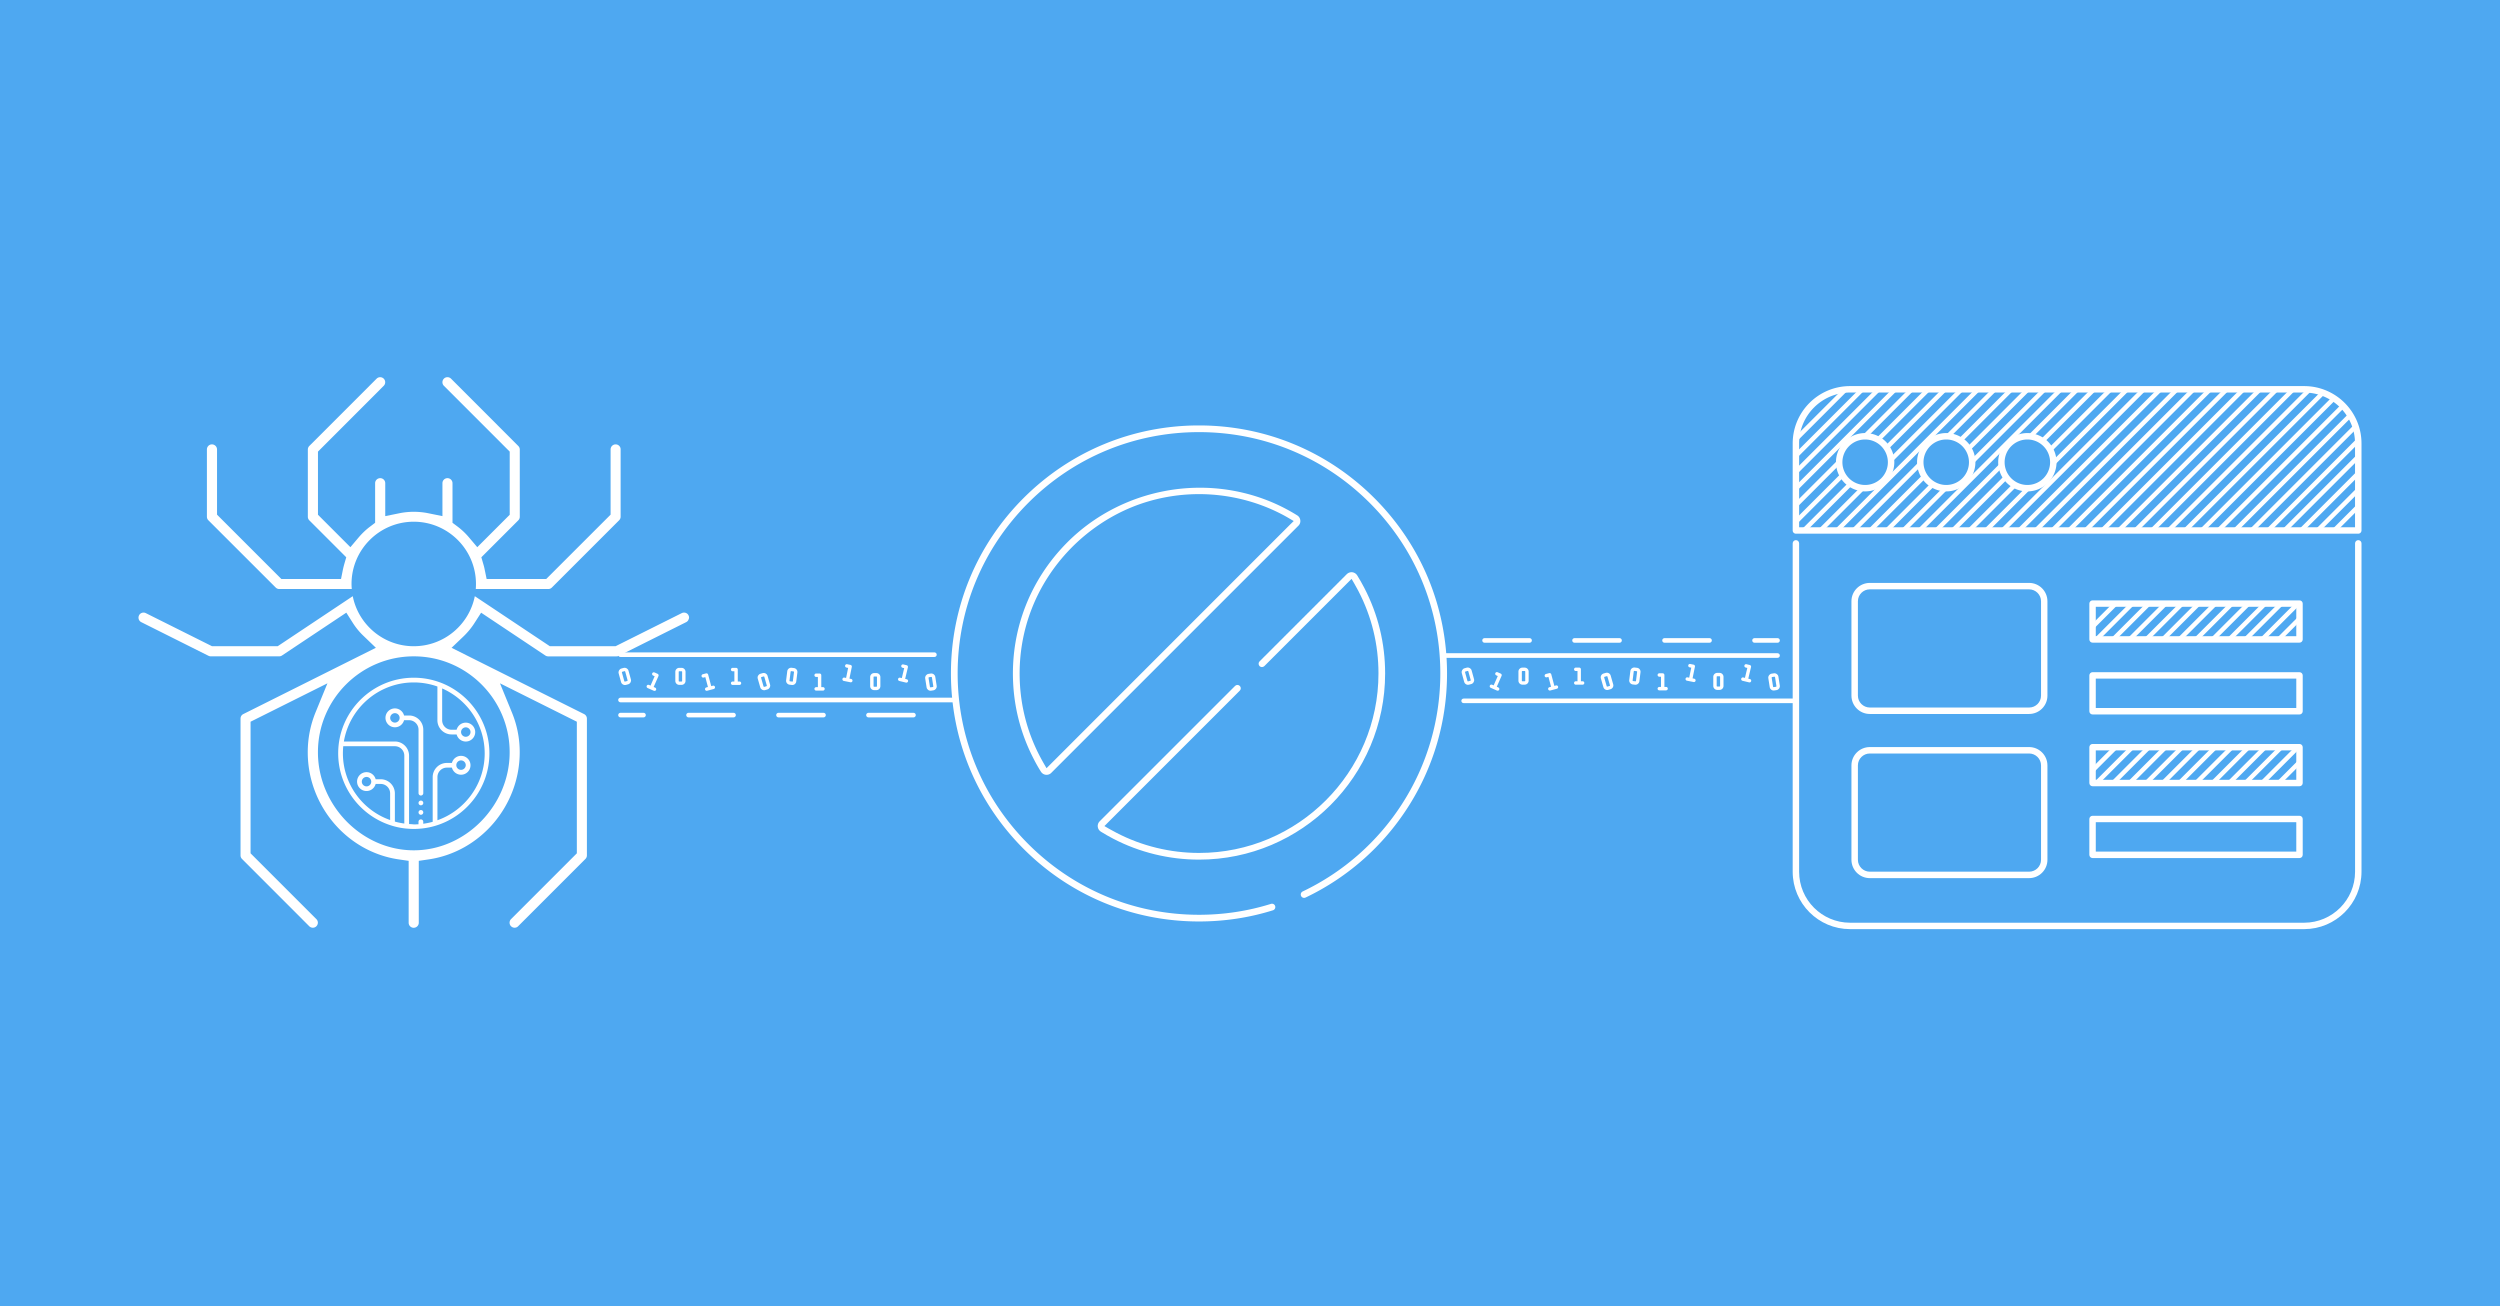 <svg xmlns="http://www.w3.org/2000/svg" xmlns:xlink="http://www.w3.org/1999/xlink" xml:space="preserve" id="Layer_1" width="800" height="418" x="0" y="0" version="1.1"><style id="style3009" type="text/css">.st2{fill:#fff}</style><path id="rect3011" d="M0 0h800v418H0z" style="fill:#4ea8f1"/><g id="g3297"><g id="g3189"><path id="path3013" d="M754.65 170.78H574.69c-.57 0-1.03-.46-1.03-1.03V141.9c.01-10.13 8.22-18.34 18.35-18.35h145.32c10.13.01 18.34 8.22 18.35 18.35v27.85c-.01.57-.47 1.03-1.03 1.03m-178.93-2.06h177.89V141.9c-.01-8.99-7.3-16.28-16.29-16.29H592.01c-8.99.01-16.28 7.3-16.29 16.29zm73.04-11.47c-5.15 0-9.33-4.18-9.34-9.33s4.18-9.33 9.33-9.34c5.15 0 9.33 4.18 9.34 9.33 0 5.15-4.18 9.33-9.33 9.34m0-16.61c-4.02 0-7.27 3.25-7.28 7.27 0 4.02 3.25 7.27 7.27 7.28 4.02 0 7.27-3.25 7.28-7.27-.01-4.02-3.26-7.28-7.27-7.28m-25.96 16.61c-5.15 0-9.33-4.18-9.34-9.33s4.18-9.33 9.33-9.34c5.15 0 9.33 4.18 9.34 9.33 0 5.15-4.18 9.33-9.33 9.34m0-16.61c-4.02 0-7.27 3.25-7.28 7.27 0 4.02 3.25 7.27 7.27 7.28 4.02 0 7.27-3.25 7.28-7.27 0-4.02-3.25-7.28-7.27-7.28m-25.95 16.61c-5.15 0-9.33-4.18-9.34-9.33s4.18-9.33 9.33-9.34 9.33 4.18 9.34 9.33c-.01 5.15-4.18 9.33-9.33 9.34m0-16.61c-4.02 0-7.27 3.25-7.28 7.27 0 4.02 3.25 7.27 7.27 7.28 4.02 0 7.27-3.25 7.28-7.27a7.29 7.29 0 0 0-7.27-7.28" class="st2"/><path id="path3015" d="M737.33 297.32H592.01c-10.13-.01-18.34-8.22-18.35-18.35v-105.1c0-.57.46-1.03 1.03-1.03s1.03.46 1.03 1.03v105.11c.01 8.99 7.3 16.28 16.29 16.29h145.32c8.99-.01 16.28-7.3 16.29-16.29V173.87c0-.57.46-1.03 1.03-1.03s1.03.46 1.03 1.03v105.11c-.02 10.12-8.22 18.33-18.35 18.34" class="st2"/><g id="g3103"><defs id="defs3018"><path id="SVGID_1_" d="M737.33 124.58H592.01c-9.56 0-17.32 7.75-17.32 17.32v27.85h179.95V141.9c.01-9.57-7.75-17.32-17.31-17.32m-140.48 31.64c-4.59 0-8.3-3.72-8.3-8.3 0-4.59 3.72-8.3 8.3-8.3s8.3 3.72 8.3 8.3-3.72 8.3-8.3 8.3m25.95 0c-4.59 0-8.3-3.72-8.3-8.3 0-4.59 3.72-8.3 8.3-8.3s8.3 3.72 8.3 8.3c.01 4.58-3.71 8.3-8.3 8.3m25.96 0c-4.59 0-8.3-3.72-8.3-8.3s3.72-8.3 8.3-8.3c4.59 0 8.3 3.72 8.3 8.3s-3.71 8.3-8.3 8.3"/></defs><clipPath id="SVGID_2_"><use xlink:href="#SVGID_1_" id="use3020" width="100%" height="100%" x="0" y="0" style="overflow:visible"/></clipPath><g id="g3101" style="clip-path:url(#SVGID_2_)"><path id="rect3023" d="M431.33 169h228.33v1.44H431.33z" class="st2" transform="rotate(-45.001 545.499 169.726)"/><path id="rect3025" d="M436.64 169h228.33v1.44H436.64z" class="st2" transform="rotate(-45.001 550.81 169.726)"/><path id="rect3027" d="M441.84 169h228.33v1.44H441.84z" class="st2" transform="rotate(-45.001 556.006 169.727)"/><path id="rect3029" d="M447.15 169h228.33v1.44H447.15z" class="st2" transform="rotate(-45.001 561.317 169.727)"/><path id="rect3031" d="M452.46 169h228.33v1.44H452.46z" class="st2" transform="rotate(-45.001 566.628 169.727)"/><path id="rect3033" d="M457.77 169H686.1v1.44H457.77z" class="st2" transform="rotate(-45.001 571.938 169.727)"/><path id="rect3035" d="M463.08 169h228.33v1.44H463.08z" class="st2" transform="rotate(-45.001 577.248 169.727)"/><path id="rect3037" d="M468.39 169h228.33v1.44H468.39z" class="st2" transform="rotate(-45.001 582.56 169.727)"/><path id="rect3039" d="M473.7 169h228.33v1.44H473.7z" class="st2" transform="rotate(-45.001 587.87 169.727)"/><path id="rect3041" d="M479.01 169h228.33v1.44H479.01z" class="st2" transform="rotate(-45.001 593.18 169.727)"/><path id="rect3043" d="M484.32 169h228.33v1.44H484.32z" class="st2" transform="rotate(-45.001 598.49 169.727)"/><path id="rect3045" d="M489.63 169h228.33v1.44H489.63z" class="st2" transform="rotate(-45.001 603.801 169.727)"/><path id="rect3047" d="M494.95 169h228.33v1.44H494.95z" class="st2" transform="rotate(-45.001 609.112 169.727)"/><path id="rect3049" d="M500.14 169h228.33v1.44H500.14z" class="st2" transform="rotate(-45.001 614.309 169.727)"/><path id="rect3051" d="M505.45 169h228.33v1.44H505.45z" class="st2" transform="rotate(-45.001 619.62 169.727)"/><path id="rect3053" d="M510.76 169h228.33v1.44H510.76z" class="st2" transform="rotate(-45.001 624.93 169.727)"/><path id="rect3055" d="M516.07 169H744.4v1.44H516.07z" class="st2" transform="rotate(-45.001 630.24 169.727)"/><path id="rect3057" d="M521.38 169h228.33v1.44H521.38z" class="st2" transform="rotate(-45.001 635.551 169.727)"/><path id="rect3059" d="M526.7 169h228.33v1.44H526.7z" class="st2" transform="rotate(-45.001 640.862 169.728)"/><path id="rect3061" d="M532.01 169h228.33v1.44H532.01z" class="st2" transform="rotate(-45.001 646.173 169.727)"/><path id="rect3063" d="M537.32 169h228.33v1.44H537.32z" class="st2" transform="rotate(-45.001 651.483 169.728)"/><path id="rect3065" d="M542.63 169h228.33v1.44H542.63z" class="st2" transform="rotate(-45.001 656.793 169.728)"/><path id="rect3067" d="M547.94 169h228.33v1.44H547.94z" class="st2" transform="rotate(-45.001 662.105 169.728)"/><path id="rect3069" d="M553.25 169h228.33v1.44H553.25z" class="st2" transform="rotate(-45.001 667.416 169.728)"/><path id="rect3071" d="M558.58 169h228.33v1.44H558.58z" class="st2" transform="rotate(-45.001 672.747 169.728)"/><path id="rect3073" d="M563.89 169h228.33v1.44H563.89z" class="st2" transform="rotate(-45.001 678.058 169.728)"/><path id="rect3075" d="M569.2 169h228.33v1.44H569.2z" class="st2" transform="rotate(-45.001 683.369 169.728)"/><path id="rect3077" d="M574.51 169h228.33v1.44H574.51z" class="st2" transform="rotate(-45.001 688.679 169.728)"/><path id="rect3079" d="M579.82 169h228.33v1.44H579.82z" class="st2" transform="rotate(-45.001 693.989 169.728)"/><path id="rect3081" d="M585.13 169h228.33v1.44H585.13z" class="st2" transform="rotate(-45.001 699.3 169.728)"/><path id="rect3083" d="M590.44 169h228.33v1.44H590.44z" class="st2" transform="rotate(-45.001 704.611 169.728)"/><path id="rect3085" d="M595.75 169h228.33v1.44H595.75z" class="st2" transform="rotate(-45.001 709.921 169.728)"/><path id="rect3087" d="M601.06 169h228.33v1.44H601.06z" class="st2" transform="rotate(-45.001 715.231 169.728)"/><path id="rect3089" d="M606.38 169h228.33v1.44H606.38z" class="st2" transform="rotate(-45.001 720.542 169.728)"/><path id="rect3091" d="M611.69 169h228.33v1.44H611.69z" class="st2" transform="rotate(-45.001 725.853 169.728)"/><path id="rect3093" d="M616.88 169h228.33v1.44H616.88z" class="st2" transform="rotate(-45.001 731.05 169.728)"/><path id="rect3095" d="M622.19 169h228.33v1.44H622.19z" class="st2" transform="rotate(-45.001 736.361 169.728)"/><path id="rect3097" d="M627.5 169h228.33v1.44H627.5z" class="st2" transform="rotate(-45.001 741.672 169.729)"/><path id="rect3099" d="M632.81 169h228.33v1.44H632.81z" class="st2" transform="rotate(-45.001 746.982 169.729)"/></g></g><path id="path3105" d="M649.31 228.47h-50.98c-3.24 0-5.86-2.63-5.87-5.87v-30.2c0-3.24 2.63-5.86 5.87-5.87h50.98c3.24 0 5.86 2.63 5.87 5.87v30.2c0 3.24-2.63 5.87-5.87 5.87m-50.97-39.88c-2.1 0-3.81 1.7-3.81 3.81v30.2c0 2.1 1.71 3.8 3.81 3.81h50.98c2.1 0 3.81-1.7 3.81-3.81v-30.2c0-2.1-1.71-3.8-3.81-3.81z" class="st2"/><path id="path3107" d="M735.84 228.63h-66.22c-.57 0-1.03-.46-1.03-1.03v-11.47c0-.57.46-1.03 1.03-1.03h66.22c.57 0 1.03.46 1.03 1.03v11.47c0 .57-.46 1.03-1.03 1.03m-65.19-2.06h64.16v-9.41h-64.16z" class="st2"/><path id="path3109" d="M735.84 274.58h-66.22c-.57 0-1.03-.46-1.03-1.03v-11.47c0-.57.46-1.03 1.03-1.03h66.22c.57 0 1.03.46 1.03 1.03v11.47c0 .57-.46 1.03-1.03 1.03m-65.19-2.06h64.16v-9.41h-64.16z" class="st2"/><path id="path3111" d="M649.31 281h-50.98c-3.24 0-5.86-2.63-5.87-5.87v-30.2c0-3.24 2.63-5.86 5.87-5.87h50.98c3.24 0 5.86 2.63 5.87 5.87v30.2c0 3.24-2.63 5.87-5.87 5.87m-50.97-39.88c-2.1 0-3.81 1.71-3.81 3.81v30.2c0 2.1 1.71 3.81 3.81 3.81h50.98c2.1 0 3.81-1.71 3.81-3.81v-30.2c0-2.1-1.71-3.81-3.81-3.81z" class="st2"/><path id="path3113" d="M735.84 251.6h-66.22c-.57 0-1.03-.46-1.03-1.03V239.1c0-.57.46-1.03 1.03-1.03h66.22c.57 0 1.03.46 1.03 1.03v11.47c0 .57-.46 1.03-1.03 1.03m-65.19-2.06h64.16v-9.41h-64.16z" class="st2"/><path id="path3115" d="M735.84 205.65h-66.22c-.57 0-1.03-.46-1.03-1.03v-11.47c0-.57.46-1.03 1.03-1.03h66.22c.57 0 1.03.46 1.03 1.03v11.47c0 .57-.46 1.03-1.03 1.03m-65.19-2.06h64.16v-9.41h-64.16z" class="st2"/><g id="g3151"><defs id="defs3118"><path id="SVGID_3_" d="M669.62 193.15h66.22v11.47h-66.22z"/></defs><clipPath id="SVGID_4_"><use xlink:href="#SVGID_3_" id="use3120" width="100%" height="100%" x="0" y="0" style="overflow:visible"/></clipPath><g id="g3149" style="clip-path:url(#SVGID_4_)"><path id="rect3123" d="M516.87 238.43H745.2v1.44H516.87z" class="st2" transform="rotate(-45.001 631.038 239.155)"/><path id="rect3125" d="M522.18 238.43h228.33v1.44H522.18z" class="st2" transform="rotate(-45.001 636.349 239.156)"/><path id="rect3127" d="M527.49 238.43h228.33v1.44H527.49z" class="st2" transform="rotate(-45.001 641.66 239.156)"/><path id="rect3129" d="M532.8 238.43h228.33v1.44H532.8z" class="st2" transform="rotate(-45.001 646.97 239.156)"/><path id="rect3131" d="M538.11 238.43h228.33v1.44H538.11z" class="st2" transform="rotate(-45.001 652.28 239.156)"/><path id="rect3133" d="M543.43 238.43h228.33v1.44H543.43z" class="st2" transform="rotate(-45.001 657.591 239.156)"/><path id="rect3135" d="M548.74 238.43h228.33v1.44H548.74z" class="st2" transform="rotate(-45.001 662.902 239.156)"/><path id="rect3137" d="M554.05 238.43h228.33v1.44H554.05z" class="st2" transform="rotate(-45.001 668.211 239.156)"/><path id="rect3139" d="M559.36 238.43h228.33v1.44H559.36z" class="st2" transform="rotate(-45.001 673.522 239.156)"/><path id="rect3141" d="M564.67 238.43H793v1.44H564.67z" class="st2" transform="rotate(-45.001 678.834 239.156)"/><path id="rect3143" d="M569.86 238.43h228.33v1.44H569.86z" class="st2" transform="rotate(-45.001 684.03 239.156)"/><path id="rect3145" d="M575.17 238.43H803.5v1.44H575.17z" class="st2" transform="rotate(-45.001 689.341 239.156)"/><path id="rect3147" d="M580.49 238.43h228.33v1.44H580.49z" class="st2" transform="rotate(-45.001 694.652 239.156)"/></g></g><g id="g3187"><defs id="defs3154"><path id="SVGID_5_" d="M669.62 239.1h66.22v11.47h-66.22z"/></defs><clipPath id="SVGID_6_"><use xlink:href="#SVGID_5_" id="use3156" width="100%" height="100%" x="0" y="0" style="overflow:visible"/></clipPath><g id="g3185" style="clip-path:url(#SVGID_6_)"><path id="rect3159" d="M516.87 284.38H745.2v1.44H516.87z" class="st2" transform="rotate(-45.001 631.037 285.105)"/><path id="rect3161" d="M522.18 284.38h228.33v1.44H522.18z" class="st2" transform="rotate(-45.001 636.348 285.105)"/><path id="rect3163" d="M527.49 284.38h228.33v1.44H527.49z" class="st2" transform="rotate(-45.001 641.66 285.106)"/><path id="rect3165" d="M532.8 284.38h228.33v1.44H532.8z" class="st2" transform="rotate(-45.001 646.97 285.106)"/><path id="rect3167" d="M538.11 284.38h228.33v1.44H538.11z" class="st2" transform="rotate(-45.001 652.28 285.106)"/><path id="rect3169" d="M543.43 284.38h228.33v1.44H543.43z" class="st2" transform="rotate(-45.001 657.59 285.106)"/><path id="rect3171" d="M548.74 284.38h228.33v1.44H548.74z" class="st2" transform="rotate(-45.001 662.902 285.106)"/><path id="rect3173" d="M554.05 284.38h228.33v1.44H554.05z" class="st2" transform="rotate(-45.001 668.21 285.106)"/><path id="rect3175" d="M559.36 284.38h228.33v1.44H559.36z" class="st2" transform="rotate(-45.001 673.522 285.106)"/><path id="rect3177" d="M564.67 284.38H793v1.44H564.67z" class="st2" transform="rotate(-45.001 678.833 285.106)"/><path id="rect3179" d="M569.86 284.38h228.33v1.44H569.86z" class="st2" transform="rotate(-45.001 684.03 285.106)"/><path id="rect3181" d="M575.17 284.38H803.5v1.44H575.17z" class="st2" transform="rotate(-45.001 689.34 285.106)"/><path id="rect3183" d="M580.49 284.38h228.33v1.44H580.49z" class="st2" transform="rotate(-45.001 694.652 285.106)"/></g></g></g><g id="g3197"><path id="path3191" d="M463.05 215.52c0 15.29-4.35 30.14-12.6 42.93a79.46 79.46 0 0 1-32.68 28.77c-.14.06-.3.1-.45.1-.41 0-.8-.23-.97-.61-.13-.26-.14-.55-.05-.83.1-.27.3-.49.55-.61a77.4 77.4 0 0 0 31.8-28c8.01-12.44 12.25-26.89 12.25-41.77 0-20.62-8.03-40.01-22.62-54.6s-33.98-22.62-54.6-22.62c-20.63 0-40.03 8.03-54.61 22.62s-22.62 33.98-22.62 54.6c0 20.63 8.03 40.03 22.62 54.61s33.98 22.62 54.61 22.62c7.85 0 15.6-1.17 23.03-3.49.1-.04.22-.05.32-.05.48 0 .88.3 1.02.75.18.57-.14 1.17-.7 1.35-7.63 2.39-15.6 3.58-23.68 3.58-21.2 0-41.14-8.25-56.13-23.24-14.98-15-23.24-34.93-23.24-56.13s8.25-41.12 23.24-56.12c15-14.98 34.93-23.24 56.13-23.24s41.12 8.25 56.12 23.24c15.01 15.02 23.26 34.94 23.26 56.14" class="st2"/><path id="path3193" d="M416.1 166.49c-.08-.66-.44-1.23-.99-1.57-1.28-.8-2.62-1.56-3.96-2.26-8.29-4.32-17.68-6.59-27.16-6.59-16.11 0-31.71 6.5-42.81 17.85-11.48 11.72-17.52 27.17-17.02 43.47.28 9.01 2.53 17.62 6.68 25.58a49 49 0 0 0 2.26 3.97c.35.55.92.92 1.56.99.09 0 .17.01.25.01.57 0 1.1-.22 1.5-.63l79.1-79.1c.45-.44.67-1.07.59-1.72m-3.31 1.41-76.71 76.73-1.19 1.19-.85-1.46c-.45-.79-.89-1.59-1.3-2.37-4-7.67-6.16-15.98-6.43-24.66-.48-15.72 5.35-30.6 16.42-41.91 5.49-5.61 12.16-10.12 19.28-13.05 3.64-1.5 7.44-2.6 11.31-3.31 3.39-.62 6.86-.94 10.33-.94 9.27 0 18.44 2.23 26.53 6.45.8.41 1.6.86 2.37 1.32l1.44.84z" class="st2"/><path id="path3195" d="M443.24 215.52c0 32.84-26.72 59.56-59.55 59.56-9.56 0-19.05-2.31-27.45-6.69-1.35-.71-2.7-1.47-3.97-2.26-.55-.35-.92-.92-.99-1.57-.08-.64.14-1.28.61-1.74l43.33-43.32c.19-.21.46-.32.75-.32.3 0 .57.12.76.32.43.41.43 1.1 0 1.51l-42.13 42.14-1.19 1.19 1.44.84c.79.45 1.59.89 2.39 1.3 8.1 4.23 17.25 6.46 26.46 6.46 31.66 0 57.41-25.77 57.41-57.42 0-9.32-2.17-18.22-6.45-26.45-.41-.8-.86-1.6-1.32-2.39l-.84-1.44-27.92 27.92c-.21.19-.48.31-.76.31s-.55-.12-.76-.31c-.41-.43-.41-1.11 0-1.52l27.92-27.92c.41-.4.94-.62 1.5-.62.08 0 .17 0 .24.01.66.08 1.23.44 1.57.99.8 1.28 1.56 2.62 2.26 3.97 4.45 8.55 6.69 17.78 6.69 27.45" class="st2"/></g><g id="g3235"><path id="path3199" d="M575.21 224.26c0 .41-.33.74-.74.74H468.36c-.41 0-.73-.33-.73-.73 0-.41.33-.73.73-.73h106.11c.41-.01.74.31.74.72" class="st2"/><path id="path3201" d="M569.55 209.77c0 .41-.33.74-.74.74H461.96c-.41 0-.74-.33-.74-.74s.33-.74.74-.74h106.85c.41 0 .74.33.74.74" class="st2"/><path id="path3203" d="M547.05 205.68h-14.4c-.41 0-.74-.33-.74-.74s.33-.74.74-.74h14.4c.41 0 .74.33.74.74s-.34.74-.74.74" class="st2"/><path id="path3205" d="M518.25 205.68h-14.4c-.41 0-.74-.33-.74-.74s.33-.74.74-.74h14.4c.41 0 .74.33.74.74s-.33.74-.74.74" class="st2"/><path id="path3207" d="M489.46 205.68h-14.4c-.41 0-.74-.33-.74-.74s.33-.74.74-.74h14.4c.41 0 .74.33.74.74s-.33.74-.74.74" class="st2"/><path id="path3209" d="M568.81 205.68h-7.36c-.41 0-.74-.33-.74-.74s.33-.74.74-.74h7.36c.41 0 .74.33.74.74s-.33.74-.74.74" class="st2"/><path id="path3211" d="M550.25 215.32h-.73c-.7 0-1.27.57-1.27 1.27v2.91c0 .7.57 1.27 1.27 1.27h.73c.7 0 1.27-.57 1.27-1.27v-2.91c0-.7-.57-1.27-1.27-1.27m.18 4.18c0 .1-.08.18-.18.18h-.73a.18.18 0 0 1-.18-.18v-2.91c0-.1.08-.18.18-.18h.73c.1 0 .18.08.18.18z" class="st2"/><path id="path3213" d="m542.15 217.18-.53-.11.76-3.74a.54.54 0 0 0-.43-.64l-1.07-.22a.54.54 0 0 0-.64.43c-.06.3.13.58.43.64l.53.11-.65 3.21-.53-.11a.54.54 0 0 0-.64.43c-.06.3.13.58.43.64l2.14.43c.3.06.58-.13.64-.43a.56.56 0 0 0-.44-.64" class="st2"/><path id="path3215" d="m567.64 215.46-.72.11c-.69.11-1.17.76-1.06 1.45l.45 2.87c.11.69.76 1.17 1.45 1.06l.72-.11c.69-.11 1.17-.76 1.06-1.45l-.45-2.87c-.11-.7-.76-1.17-1.45-1.06m.82 4.1c.02.1-.05.19-.15.21l-.72.11c-.1.02-.19-.05-.21-.15l-.45-2.87c-.02-.1.05-.19.15-.21l.72-.11c.1-.02.19.05.21.15z" class="st2"/><path id="path3217" d="m559.98 217.3-.53-.13.88-3.71a.55.55 0 0 0-.4-.66l-1.06-.25a.55.55 0 0 0-.66.4c-.07.29.11.59.4.66l.53.13-.76 3.18-.53-.13a.55.55 0 0 0-.66.4c-.07.29.11.59.4.66l2.12.51c.29.07.59-.11.66-.4.08-.3-.1-.59-.39-.66" class="st2"/><path id="path3219" d="m513.85 215.32-.7.2c-.67.19-1.07.9-.87 1.57l.8 2.79c.19.67.9 1.07 1.57.87l.7-.2c.67-.19 1.07-.9.87-1.57l-.8-2.79a1.27 1.27 0 0 0-1.57-.87m1.33 3.97c.03.1-.03.2-.12.22l-.7.2c-.1.03-.2-.03-.22-.12l-.8-2.79c-.03-.1.03-.2.12-.22l.7-.2c.1-.03.2.03.22.12z" class="st2"/><path id="path3221" d="M506.44 218h-.55v-3.82c0-.3-.24-.55-.55-.55h-1.09c-.3 0-.55.24-.55.55 0 .3.24.55.55.55h.55V218h-.55c-.3 0-.55.24-.55.55s.24.55.55.55h2.18c.3 0 .55-.24.55-.55a.54.54 0 0 0-.54-.55" class="st2"/><path id="path3223" d="m523.86 213.7-.72-.09c-.7-.09-1.33.41-1.42 1.1l-.36 2.89c-.09.7.41 1.33 1.1 1.42l.72.09c.7.09 1.33-.41 1.42-1.1l.36-2.89c.09-.69-.4-1.33-1.1-1.42m-.34 4.17c-.01.1-.1.17-.2.16l-.72-.09a.18.18 0 0 1-.16-.2l.36-2.89c.01-.1.1-.17.2-.16l.72.09c.1.01.17.1.16.2z" class="st2"/><path id="path3225" d="M533.16 219.81h-.55V216c0-.3-.24-.55-.55-.55h-1.09c-.3 0-.55.24-.55.55 0 .3.24.55.55.55h.55v3.27h-.55c-.3 0-.55.24-.55.55s.24.55.55.55h2.18c.3 0 .55-.24.55-.55s-.24-.56-.54-.56" class="st2"/><path id="path3227" d="m470.1 219.09.7-.19c.68-.19 1.07-.89.89-1.56l-.77-2.8c-.19-.68-.89-1.07-1.56-.89l-.7.19c-.68.19-1.07.89-.89 1.56l.77 2.8c.18.68.88 1.08 1.56.89m-1.29-3.98c-.03-.1.03-.2.13-.22l.7-.19c.1-.03.2.03.22.13l.77 2.8c.03.1-.03.2-.13.22l-.7.19c-.1.03-.2-.03-.22-.13z" class="st2"/><path id="path3229" d="m479.47 219.98-.5-.22 1.54-3.49c.12-.28 0-.6-.28-.72l-1-.44c-.28-.12-.6 0-.72.28s0 .6.28.72l.5.22-1.32 2.99-.5-.22c-.28-.12-.6 0-.72.28s0 .6.28.72l2 .88c.28.12.6 0 .72-.28s-.01-.6-.28-.72" class="st2"/><path id="path3231" d="M487.9 213.64h-.73c-.7 0-1.27.57-1.27 1.27v2.91c0 .7.57 1.27 1.27 1.27h.73c.7 0 1.27-.57 1.27-1.27v-2.91c0-.7-.57-1.27-1.27-1.27m.18 4.18c0 .1-.08.18-.18.18h-.73a.18.18 0 0 1-.18-.18v-2.91c0-.1.08-.18.18-.18h.73c.1 0 .18.08.18.18z" class="st2"/><path id="path3233" d="m497.92 219.34-.53.14-.98-3.69a.56.56 0 0 0-.67-.39l-1.05.28c-.29.08-.46.38-.39.67.08.29.38.46.67.39l.53-.14.84 3.16-.53.14c-.29.08-.46.38-.39.67.08.29.38.46.67.39l2.11-.56c.29-.08.46-.38.39-.67a.55.55 0 0 0-.67-.39" class="st2"/></g><g id="g3273"><path id="path3237" d="M197.82 209.51c0-.41.33-.74.74-.74h100.45c.41 0 .73.33.73.73 0 .41-.33.73-.73.73H198.56a.715.715 0 0 1-.74-.72" class="st2"/><path id="path3239" d="M197.82 224c0-.41.33-.74.74-.74h107.11c.41 0 .74.33.74.74s-.33.74-.74.74H198.56c-.41 0-.74-.33-.74-.74" class="st2"/><path id="path3241" d="M220.33 228.09h14.4c.41 0 .74.33.74.74s-.33.74-.74.74h-14.4c-.41 0-.74-.33-.74-.74s.33-.74.74-.74" class="st2"/><path id="path3243" d="M249.12 228.09h14.4c.41 0 .74.33.74.74s-.33.74-.74.74h-14.4c-.41 0-.74-.33-.74-.74s.33-.74.74-.74" class="st2"/><path id="path3245" d="M277.91 228.09h14.4c.41 0 .74.33.74.74s-.33.74-.74.74h-14.4c-.41 0-.74-.33-.74-.74.01-.41.34-.74.74-.74" class="st2"/><path id="path3247" d="M198.56 228.09h7.36c.41 0 .74.33.74.74s-.33.74-.74.74h-7.36c-.41 0-.74-.33-.74-.74.01-.41.34-.74.74-.74" class="st2"/><path id="path3249" d="M280.45 215.39h-.73c-.7 0-1.27.57-1.27 1.27v2.91c0 .7.57 1.27 1.27 1.27h.73c.7 0 1.27-.57 1.27-1.27v-2.91c0-.7-.57-1.27-1.27-1.27m.18 4.18c0 .1-.08.18-.18.18h-.73a.18.18 0 0 1-.18-.18v-2.91c0-.1.08-.18.18-.18h.73c.1 0 .18.08.18.18z" class="st2"/><path id="path3251" d="m272.35 217.26-.53-.11.76-3.74a.54.54 0 0 0-.43-.64l-1.07-.22a.54.54 0 0 0-.64.43c-.06.3.13.58.43.64l.53.11-.65 3.21-.53-.11a.54.54 0 0 0-.64.43c-.06.3.13.58.43.64l2.14.43c.3.06.58-.13.64-.43.05-.3-.14-.58-.44-.64" class="st2"/><path id="path3253" d="m297.84 215.53-.72.11c-.69.11-1.17.76-1.06 1.45l.45 2.87c.11.69.76 1.17 1.45 1.06l.72-.11c.69-.11 1.17-.76 1.06-1.45l-.45-2.87c-.11-.69-.76-1.17-1.45-1.06m.82 4.1c.02.1-.05.19-.15.21l-.72.11c-.1.02-.19-.05-.21-.15l-.45-2.87c-.02-.1.05-.19.15-.21l.72-.11c.1-.02.19.05.21.15z" class="st2"/><path id="path3255" d="m290.18 217.37-.53-.13.88-3.71a.55.55 0 0 0-.4-.66l-1.06-.25a.55.55 0 0 0-.66.4c-.07.29.11.59.4.66l.53.13-.76 3.18-.53-.13a.55.55 0 0 0-.66.4c-.07.29.11.59.4.66l2.12.51c.29.07.59-.11.66-.4.08-.29-.1-.59-.39-.66" class="st2"/><path id="path3257" d="m244.05 215.4-.7.2c-.67.19-1.07.9-.87 1.57l.8 2.79c.19.67.9 1.07 1.57.87l.7-.2c.67-.19 1.07-.9.87-1.57l-.8-2.79c-.19-.68-.89-1.07-1.57-.87m1.33 3.97c.03.1-.03.2-.12.22l-.7.2c-.1.03-.2-.03-.22-.12l-.8-2.79c-.03-.1.03-.2.12-.22l.7-.2c.1-.03.2.03.22.12z" class="st2"/><path id="path3259" d="M236.64 218.08h-.55v-3.82c0-.3-.24-.55-.55-.55h-1.09c-.3 0-.55.24-.55.55s.24.55.55.55h.55v3.27h-.55c-.3 0-.55.24-.55.55s.24.55.55.55h2.18c.3 0 .55-.24.55-.55a.54.54 0 0 0-.54-.55" class="st2"/><path id="path3261" d="m254.06 213.78-.72-.09c-.7-.09-1.33.41-1.42 1.1l-.36 2.89c-.09.7.41 1.33 1.1 1.42l.72.09c.7.09 1.33-.41 1.42-1.1l.36-2.89c.09-.7-.4-1.33-1.1-1.42m-.34 4.17c-.01.1-.1.17-.2.16l-.72-.09a.18.18 0 0 1-.16-.2l.36-2.89c.01-.1.1-.17.2-.16l.72.09c.1.01.17.1.16.2z" class="st2"/><path id="path3263" d="M263.36 219.89h-.55v-3.82c0-.3-.24-.55-.55-.55h-1.09c-.3 0-.55.24-.55.55s.24.55.55.55h.55v3.27h-.55c-.3 0-.55.24-.55.55 0 .3.24.55.55.55h2.18c.3 0 .55-.24.55-.55a.54.54 0 0 0-.54-.55" class="st2"/><path id="path3265" d="m200.3 219.17.7-.19c.68-.19 1.07-.89.89-1.56l-.77-2.8c-.19-.68-.89-1.07-1.56-.89l-.7.19c-.68.19-1.07.89-.89 1.56l.77 2.8c.18.67.88 1.07 1.56.89m-1.29-3.99c-.03-.1.03-.2.13-.22l.7-.19c.1-.03.2.03.22.13l.77 2.8c.03.1-.03.2-.13.22l-.7.19c-.1.03-.2-.03-.22-.13z" class="st2"/><path id="path3267" d="m209.67 220.05-.5-.22 1.54-3.49c.12-.28 0-.6-.28-.72l-1-.44c-.28-.12-.6 0-.72.28s0 .6.28.72l.5.22-1.32 2.99-.5-.22c-.28-.12-.6 0-.72.28s0 .6.28.72l2 .88c.28.12.6 0 .72-.28.12-.27-.01-.6-.28-.72" class="st2"/><path id="path3269" d="M218.1 213.71h-.73c-.7 0-1.27.57-1.27 1.27v2.91c0 .7.57 1.27 1.27 1.27h.73c.7 0 1.27-.57 1.27-1.27v-2.91c0-.69-.57-1.27-1.27-1.27m.18 4.19c0 .1-.08.18-.18.18h-.73a.18.18 0 0 1-.18-.18v-2.91c0-.1.08-.18.18-.18h.73c.1 0 .18.08.18.18z" class="st2"/><path id="path3271" d="m228.12 219.42-.53.14-.98-3.69a.56.56 0 0 0-.67-.39l-1.05.28c-.29.08-.46.38-.39.67.08.29.38.46.67.39l.53-.14.84 3.16-.53.14c-.29.08-.46.38-.39.67s.38.46.67.39l2.11-.56c.29-.08.46-.38.39-.67a.543.543 0 0 0-.67-.39" class="st2"/></g><g id="g3295"><g id="g3279"><g id="g3277"><path id="path3275" d="M220.33 196.92a1.53 1.53 0 0 0-.93-.81c-.23-.08-.71-.17-1.24.09l-21.18 10.59h-21.03l-24.01-16.01c-1.82 9.13-9.88 16.01-19.54 16.01-9.64 0-17.71-6.88-19.52-16.01l-24.02 16.01H67.85L46.66 196.2c-.53-.26-.99-.17-1.24-.09-.24.08-.68.29-.93.81-.39.8-.08 1.78.72 2.17l21.52 10.77c.23.11.48.17.72.17h21.9c.32 0 .62-.09.89-.27l20.58-13.71 2.06 3.24a22 22 0 0 0 3.54 4.29l3.86 3.71-42.42 21.21c-.56.27-.89.83-.89 1.45v43.77c0 .44.17.84.47 1.14l21.52 21.54c.42.41.9.47 1.14.47.26 0 .74-.06 1.14-.47.41-.42.48-.9.48-1.14 0-.26-.08-.74-.48-1.14l-21.06-21.06v-42.11l24.6-12.29-3.8 9.28c-1.66 4.07-2.5 8.36-2.5 12.79 0 17.08 12.5 31.83 29.07 34.27l3.22.47v19.81c0 .89.72 1.61 1.61 1.61s1.63-.72 1.63-1.61v-19.81l3.21-.47c16.58-2.46 29.09-17.19 29.09-34.27 0-4.43-.84-8.72-2.52-12.79l-3.8-9.28 24.6 12.29v42.11l-21.06 21.06c-.62.63-.62 1.66 0 2.27.42.42.9.48 1.14.48.26 0 .74-.06 1.14-.48l21.52-21.52c.3-.3.48-.72.48-1.14v-43.77c0-.62-.35-1.17-.89-1.45L144.5 207.3l3.86-3.69c1.34-1.3 2.53-2.74 3.52-4.31l2.08-3.24 20.56 13.71c.27.18.59.27.9.27h21.89c.26 0 .5-.06.72-.17l21.52-10.77c.53-.26.74-.69.81-.93.14-.25.24-.72-.03-1.25m-57.24 43.79c0 17.01-14.05 31.39-30.68 31.39s-30.67-14.38-30.67-31.39c0-16.92 13.75-30.68 30.67-30.68s30.68 13.76 30.68 30.68M197 142.2c-.89 0-1.61.72-1.61 1.63v20.86l-20.59 20.58h-19.08l-.62-3.01c-.12-.62-.27-1.21-.45-1.79l-.62-2.14 11.82-11.82c.3-.3.48-.71.48-1.14v-21.52c0-.44-.18-.84-.48-1.14l-21.52-21.54c-.42-.41-.9-.47-1.14-.47-.26 0-.74.06-1.14.47-.63.63-.63 1.66 0 2.29l21.06 21.06v20.2l-10.38 10.38-2.65-3.13a22.6 22.6 0 0 0-3.77-3.55l-1.51-1.13v-12.67a1.609 1.609 0 1 0-3.22 0v10.54l-4.52-.92c-3.04-.62-6.24-.62-9.26 0l-4.52.92v-10.54c0-.89-.72-1.61-1.61-1.61-.9 0-1.63.72-1.63 1.61v12.67l-1.49 1.13c-1.39 1.02-2.65 2.23-3.78 3.55l-2.64 3.13-10.38-10.38v-20.2l21.04-21.06c.63-.63.63-1.66 0-2.29-.62-.62-1.66-.62-2.27 0l-21.54 21.54c-.3.3-.47.71-.47 1.14v21.52c0 .44.17.84.47 1.14l11.82 11.82-.62 2.14c-.17.59-.32 1.19-.45 1.79l-.6 3.01h-19.1l-20.58-20.58v-20.86c0-.9-.74-1.63-1.63-1.63s-1.61.72-1.61 1.63v21.52c0 .44.17.84.47 1.14l21.54 21.52c.3.3.71.48 1.14.48h23.21c-.05-.54-.08-1.08-.08-1.63 0-10.98 8.93-19.91 19.91-19.91s19.91 8.93 19.91 19.91c0 .54-.02 1.08-.06 1.63h23.21c.44 0 .84-.18 1.14-.48l21.52-21.52c.3-.3.48-.71.48-1.14v-21.52c.03-.91-.71-1.63-1.6-1.63" class="st2"/></g></g><g id="g3293"><g id="g3291"><g id="g3289"><path id="path3281" d="M139.49 264.2c9.9-3.03 17.12-12.26 17.12-23.14 0-10.29-6.45-19.09-15.53-22.59a.5.5 0 0 0-.17-.06c-2.65-1-5.51-1.54-8.5-1.54-13.34 0-24.19 10.85-24.19 24.19 0 10.88 7.22 20.11 17.12 23.14.04.01.08.03.12.04 1.46.44 2.98.75 4.54.9.05.01.1.01.14.01h.01c.74.07 1.5.11 2.26.11s1.51-.04 2.26-.11h.01c.05 0 .1-.01.14-.01 1.56-.16 3.08-.46 4.54-.9.05-.01.09-.02.13-.04m-29.76-23.14c0-.77.04-1.52.11-2.27h16.52c1.67 0 3.02 1.36 3.02 3.02v21.72c-1.03-.14-2.04-.35-3.02-.62v-9.01c0-2.5-2.03-4.54-4.54-4.54h-1.61a3.036 3.036 0 0 0-2.93-2.27c-1.67 0-3.02 1.36-3.02 3.02 0 1.67 1.36 3.02 3.02 3.02 1.41 0 2.59-.97 2.93-2.27h1.61c1.67 0 3.02 1.36 3.02 3.02v8.53c-8.79-3.08-15.11-11.49-15.11-21.35m9.07 9.07c0 .83-.68 1.51-1.51 1.51s-1.51-.68-1.51-1.51.68-1.51 1.51-1.51 1.51.68 1.51 1.51m12.1 13.56v-21.87c0-2.5-2.03-4.54-4.54-4.54h-16.32c1.81-10.71 11.15-18.9 22.37-18.9 2.65 0 5.19.46 7.56 1.3v10.8c0 2.5 2.03 4.54 4.54 4.54h1.61c.34 1.3 1.52 2.27 2.93 2.27 1.67 0 3.02-1.36 3.02-3.02a3.03 3.03 0 0 0-3.02-3.02c-1.41 0-2.59.97-2.93 2.27h-1.61c-1.67 0-3.02-1.36-3.02-3.02v-10.2c8 3.51 13.61 11.5 13.61 20.79 0 9.86-6.32 18.26-15.12 21.39v-13.82c0-1.67 1.36-3.02 3.02-3.02h1.61c.34 1.3 1.52 2.27 2.93 2.27 1.67 0 3.02-1.36 3.02-3.02 0-1.67-1.36-3.02-3.02-3.02-1.41 0-2.59.97-2.93 2.27H143c-2.5 0-4.54 2.03-4.54 4.54v14.3c-.98.27-1.99.48-3.02.62v-.64a.76.76 0 1 0-1.52 0v.8c-.5.03-1 .05-1.51.05-.5-.07-1.01-.08-1.51-.12m16.64-29.43c0-.83.68-1.51 1.51-1.51s1.51.68 1.51 1.51-.68 1.51-1.51 1.51c-.84 0-1.51-.68-1.51-1.51m-1.52 10.58c0-.83.68-1.51 1.51-1.51s1.51.68 1.51 1.51-.68 1.51-1.51 1.51-1.51-.67-1.51-1.51" class="st2"/><path id="path3283" d="M133.93 233.5v20.31a.76.76 0 1 0 1.52 0V233.5c0-2.5-2.03-4.54-4.54-4.54h-1.61a3.036 3.036 0 0 0-2.93-2.27c-1.67 0-3.02 1.36-3.02 3.02a3.03 3.03 0 0 0 3.02 3.02c1.41 0 2.59-.97 2.93-2.27h1.61c1.66.02 3.02 1.37 3.02 3.04m-7.56-2.27c-.83 0-1.51-.68-1.51-1.51s.68-1.51 1.51-1.51 1.51.68 1.51 1.51-.68 1.51-1.51 1.51" class="st2"/><path id="path3285" d="M134.15 256.4a.773.773 0 0 0 0 1.08.773.773 0 0 0 1.08 0c.14-.14.22-.33.22-.54 0-.2-.08-.39-.22-.54-.3-.28-.8-.28-1.08 0" class="st2"/><path id="path3287" d="M134.15 259.43a.773.773 0 0 0 0 1.08.773.773 0 0 0 1.08 0 .773.773 0 0 0 0-1.08c-.29-.28-.8-.28-1.08 0" class="st2"/></g></g></g></g></g></svg>